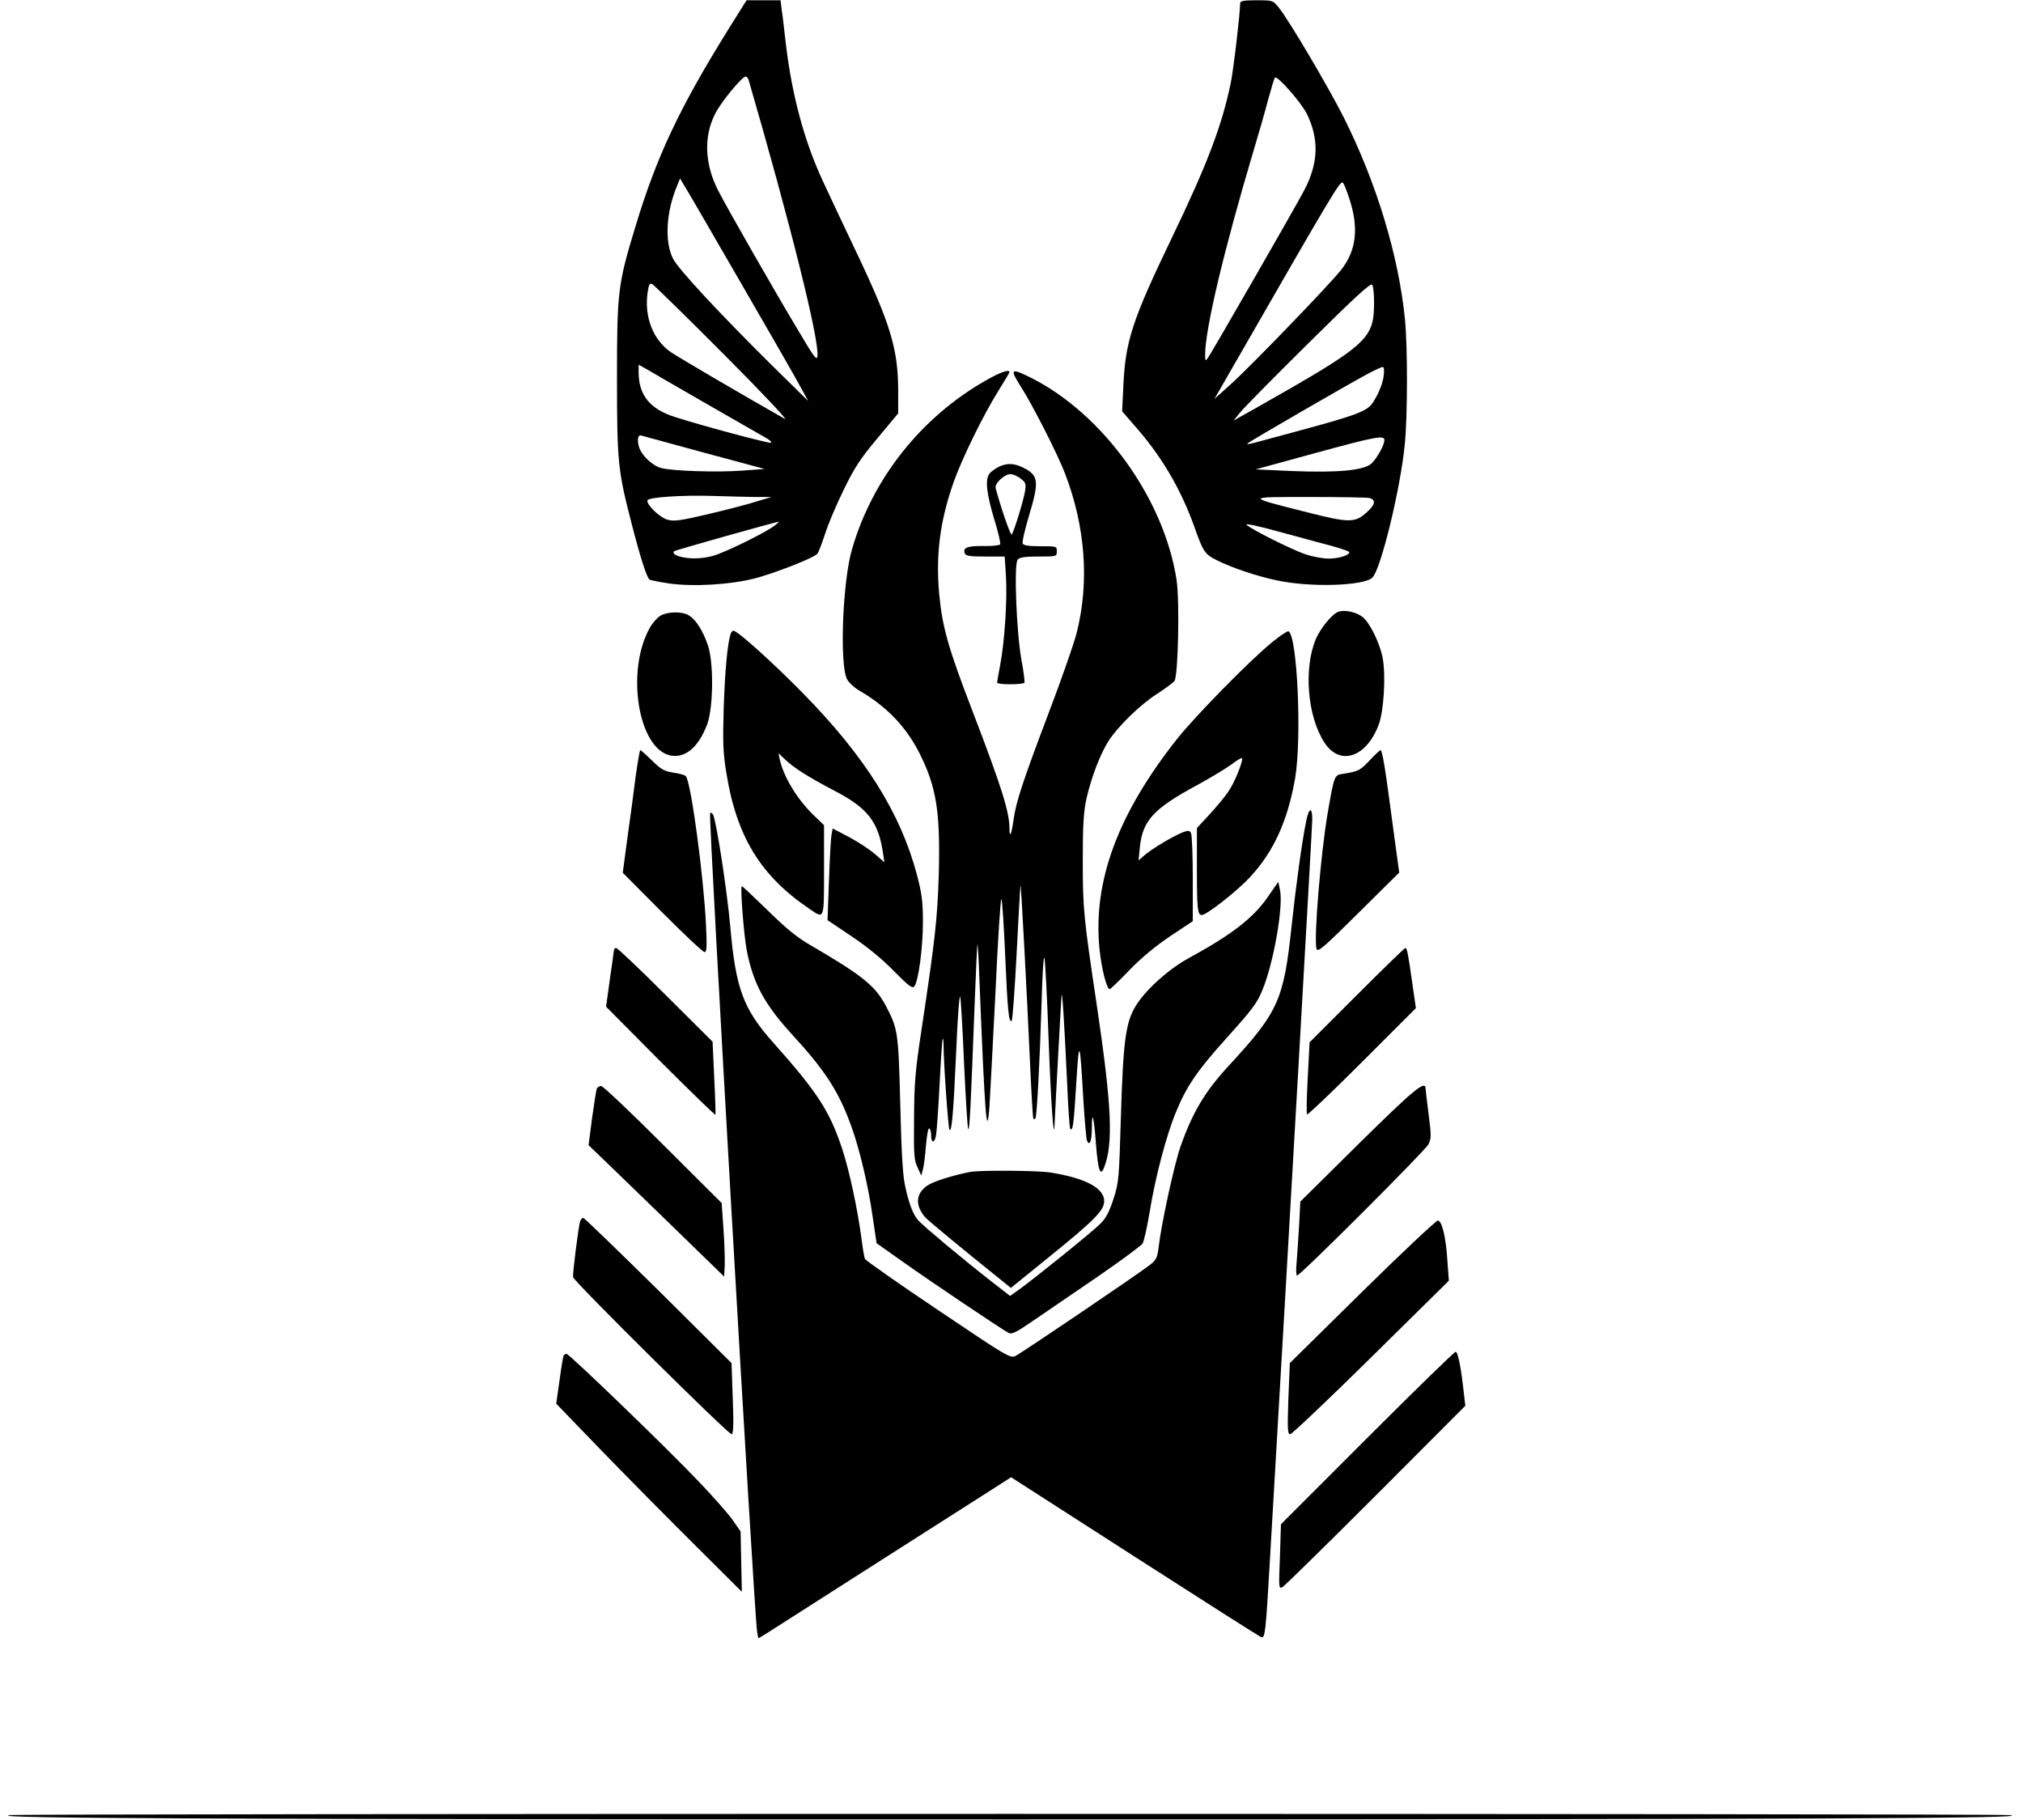 <?xml version="1.0" encoding="UTF-8" standalone="yes"?>
<svg version="1.0" xmlns="http://www.w3.org/2000/svg" width="736pt" height="662pt" viewBox="0 0 982 883" preserveAspectRatio="xMidYMid meet">
  <g transform="translate(0,883) scale(0.1,-0.1)" fill="#000000" stroke="none">
    <path d="M3538 8693 c-241 -388 -350 -619 -454 -963 -85 -280 -89 -315 -89
-735 0 -410 5 -450 71 -705 43 -168 74 -263 87 -272 6 -3 49 -12 96 -19 118
-16 291 -6 412 24 100 26 292 101 307 121 5 6 22 49 37 96 15 47 56 144 91
215 52 107 81 151 164 250 l100 120 0 106 c0 204 -36 325 -202 674 -55 116
-129 272 -164 348 -90 194 -149 414 -179 662 -8 72 -17 149 -21 173 l-5 42
-83 0 -82 0 -86 -137z m96 -250 c204 -703 343 -1260 334 -1340 -3 -24 -16 -6
-89 117 -124 207 -344 592 -390 681 -68 129 -75 265 -18 377 27 56 131 182
149 182 5 0 11 -8 14 -17z m-33 -993 c132 -228 259 -449 281 -490 l41 -75
-188 185 c-247 245 -441 454 -467 504 -43 82 -35 229 19 356 l14 35 30 -50
c17 -27 138 -237 270 -465z m-86 -340 c182 -182 314 -323 295 -312 -205 116
-507 293 -552 323 -88 60 -132 172 -114 293 6 39 10 45 24 37 9 -6 166 -159
347 -341z m-90 -236 c132 -76 260 -149 284 -163 25 -13 40 -26 33 -29 -11 -3
-322 79 -465 125 -121 38 -177 106 -177 217 l0 37 43 -24 c23 -14 150 -87 282
-163z m-7 -240 l294 -79 -109 -8 c-124 -9 -341 -2 -395 13 -44 13 -96 63 -107
105 -9 35 -4 58 13 52 6 -2 143 -39 304 -83z m242 -215 l85 0 -80 -24 c-44
-14 -150 -41 -235 -61 -133 -31 -160 -34 -191 -25 -39 12 -103 75 -96 94 5 15
173 26 322 21 61 -2 148 -4 195 -5z m100 -139 c-42 -33 -236 -128 -296 -146
-36 -10 -78 -15 -116 -12 -54 4 -90 20 -75 34 4 5 486 140 507 143 3 0 -6 -8
-20 -19z"/>
    <path d="M6020 8816 c0 -47 -33 -329 -46 -389 -43 -206 -113 -392 -289 -757
-189 -393 -222 -495 -232 -710 l-6 -125 78 -90 c121 -141 209 -294 272 -469
44 -125 51 -135 112 -165 67 -34 190 -76 286 -96 161 -36 426 -28 467 13 41
40 137 435 157 646 14 139 14 472 1 607 -31 310 -138 663 -298 982 -73 145
-269 477 -315 532 -28 35 -30 35 -108 35 -60 0 -79 -3 -79 -14z m324 -538 c60
-123 56 -240 -14 -372 -40 -77 -444 -779 -466 -811 -13 -18 -14 -17 -14 15 0
125 92 510 235 990 24 80 56 190 70 245 15 55 30 104 33 109 9 16 127 -118
156 -176z m205 -408 c48 -144 36 -254 -40 -350 -56 -71 -440 -469 -536 -555
l-78 -70 26 45 c573 997 585 1018 599 1003 4 -4 17 -37 29 -73z m121 -505 c0
-181 -28 -205 -573 -514 l-109 -61 30 37 c16 21 166 173 332 337 229 227 304
296 311 285 5 -8 9 -45 9 -84z m46 -362 c-3 -26 -19 -69 -35 -97 -43 -78 -31
-73 -600 -226 -19 -5 -30 -5 -25 -1 11 11 497 292 582 337 35 19 68 34 74 34
7 0 8 -17 4 -47z m4 -308 c0 -24 -35 -87 -63 -114 -37 -33 -164 -45 -387 -36
l-175 8 285 78 c300 82 340 89 340 64z m-72 -281 c31 -9 28 -31 -9 -65 -61
-57 -85 -57 -295 -4 -300 76 -301 74 11 74 149 0 280 -2 293 -5z m-175 -235
c42 -12 77 -24 77 -28 0 -15 -52 -31 -101 -31 -27 0 -78 9 -112 21 -67 22
-271 125 -287 144 -5 7 70 -10 168 -37 97 -26 212 -58 255 -69z"/>
    <path d="M4786 6985 c-315 -179 -551 -477 -650 -819 -46 -156 -61 -556 -25
-630 8 -17 36 -43 64 -59 130 -76 224 -174 289 -303 82 -164 101 -284 93 -589
-7 -214 -17 -308 -82 -740 -32 -209 -37 -266 -38 -440 -2 -177 0 -205 17 -240
l18 -40 8 30 c5 17 11 69 15 118 4 48 11 85 16 81 5 -3 9 -18 9 -35 0 -39 18
-37 24 4 3 17 11 129 17 247 6 118 13 217 15 219 2 2 4 -9 4 -25 0 -90 23
-410 29 -417 11 -11 19 76 33 392 6 150 15 265 19 255 3 -11 12 -160 19 -331
8 -172 17 -313 20 -313 7 0 11 84 31 605 6 160 12 291 14 293 1 2 6 -72 9
-165 27 -671 36 -792 49 -623 3 47 16 295 29 552 12 258 25 462 29 455 4 -6
12 -127 18 -267 12 -275 18 -337 32 -323 4 4 15 152 24 328 9 176 17 324 19
329 2 10 29 -483 47 -884 6 -135 13 -247 15 -249 2 -2 7 -2 10 1 7 8 21 265
30 563 4 144 10 235 14 215 4 -19 13 -195 20 -390 11 -302 25 -509 29 -420 5
115 32 610 34 630 3 30 13 -123 27 -424 5 -121 12 -221 15 -224 13 -13 17 20
29 215 14 232 18 224 35 -78 6 -97 14 -184 17 -193 12 -31 24 -4 24 56 0 98
10 61 20 -73 10 -130 22 -162 40 -113 45 116 36 299 -34 773 -66 442 -70 477
-70 716 0 174 4 237 18 300 23 102 67 218 108 281 47 72 153 175 234 227 39
25 77 53 85 63 18 22 26 391 10 492 -61 393 -355 801 -703 978 -102 51 -108
46 -53 -41 56 -86 180 -331 214 -420 100 -259 120 -530 57 -777 -13 -51 -73
-223 -134 -383 -127 -336 -159 -432 -172 -522 -10 -73 -20 -94 -20 -42 0 80
-39 203 -181 573 -115 299 -145 403 -160 564 -17 188 3 350 68 537 40 116 147
334 221 452 29 46 52 85 52 88 0 15 -45 0 -114 -40z"/>
    <path d="M4845 6564 c-16 -9 -36 -23 -42 -32 -22 -27 -14 -96 22 -217 20 -64
33 -120 30 -126 -4 -5 -40 -9 -81 -8 -78 1 -101 -8 -91 -35 5 -13 24 -16 100
-16 l94 0 6 -95 c7 -109 -6 -318 -28 -432 -8 -43 -15 -81 -15 -85 0 -5 29 -8
64 -8 36 0 67 3 69 8 2 4 -4 54 -15 112 -24 135 -37 462 -18 485 9 11 34 15
101 15 88 0 89 0 89 25 0 25 -1 25 -80 25 -59 0 -82 4 -86 14 -3 7 11 66 30
131 51 168 48 198 -24 235 -47 24 -84 25 -125 4z m110 -56 c24 -18 26 -26 21
-59 -7 -46 -55 -201 -65 -212 -6 -6 -52 128 -78 225 -6 23 43 68 72 68 12 0
35 -10 50 -22z"/>
    <path d="M6494 5861 c-30 -13 -83 -78 -106 -130 -61 -143 -42 -377 41 -504 74
-114 201 -74 262 83 27 68 37 246 20 332 -16 75 -65 173 -100 197 -32 23 -88
34 -117 22z"/>
    <path d="M3208 5844 c-15 -8 -38 -33 -52 -57 -120 -208 -59 -593 100 -623 72
-13 135 41 177 152 30 82 32 301 3 384 -24 70 -57 122 -90 143 -31 21 -101 21
-138 1z"/>
    <path d="M3546 5753 c-15 -49 -27 -178 -33 -358 -5 -163 -3 -220 12 -310 49
-313 167 -506 407 -667 70 -48 68 -53 68 190 l0 218 -51 49 c-80 78 -144 183
-164 270 l-6 30 33 -31 c41 -40 115 -86 237 -150 162 -84 214 -150 237 -301
l7 -47 -45 39 c-25 22 -81 59 -126 83 l-80 42 -5 -27 c-4 -16 -9 -116 -13
-223 l-7 -195 119 -80 c76 -51 149 -111 204 -168 70 -71 89 -85 98 -74 20 24
42 187 42 311 0 101 -5 139 -29 231 -79 298 -249 571 -551 879 -147 150 -320
306 -340 306 -5 0 -11 -8 -14 -17z"/>
    <path d="M6175 5714 c-107 -87 -372 -357 -461 -469 -288 -364 -409 -691 -377
-1018 10 -99 35 -197 50 -197 3 0 47 42 97 94 59 61 129 118 199 165 l107 71
0 208 c0 114 -4 213 -9 221 -8 12 -14 12 -43 1 -48 -20 -142 -76 -179 -107
l-32 -28 6 64 c14 130 65 186 277 301 63 34 139 80 168 101 28 22 52 35 52 29
0 -26 -40 -122 -68 -162 -16 -24 -57 -73 -91 -110 l-61 -66 0 -195 c0 -199 3
-227 24 -227 23 0 171 116 233 183 115 123 184 274 220 482 33 196 10 698 -33
712 -5 2 -41 -22 -79 -53z"/>
    <path d="M3085 5058 c-9 -73 -27 -207 -40 -298 l-22 -165 191 -192 c106 -106
198 -193 206 -193 11 0 12 25 7 133 -12 241 -73 694 -98 721 -4 5 -31 13 -60
17 -45 7 -61 16 -104 59 -28 27 -53 50 -57 50 -3 0 -13 -60 -23 -132z"/>
    <path d="M6648 5140 c-45 -48 -54 -53 -130 -65 -41 -6 -41 -6 -73 -189 -34
-199 -69 -619 -54 -661 6 -17 35 8 204 176 l197 195 -32 235 c-36 276 -50 359
-59 359 -3 0 -27 -22 -53 -50z"/>
    <path d="M6341 4848 c-21 -101 -50 -314 -71 -508 -38 -362 -64 -420 -304 -680
-117 -127 -176 -225 -236 -395 -30 -87 -92 -370 -106 -488 -6 -50 -11 -61 -43
-86 -59 -46 -625 -429 -653 -442 -25 -11 -46 2 -374 223 -191 128 -350 240
-355 248 -4 8 -12 56 -18 105 -18 136 -59 328 -93 430 -61 184 -120 275 -335
516 -145 163 -182 262 -208 562 -16 178 -68 516 -84 545 -5 8 -11 11 -14 6 -9
-15 214 -3886 228 -3972 l6 -33 37 22 c20 13 237 151 482 308 245 156 504 322
577 368 l131 84 599 -385 c330 -212 606 -388 615 -391 19 -7 22 18 43 385 95
1622 205 3548 205 3584 0 62 -16 58 -29 -6z"/>
    <path d="M6153 4476 c-71 -102 -175 -182 -384 -296 -97 -53 -211 -156 -257
-233 -48 -80 -60 -170 -71 -537 -9 -301 -10 -319 -36 -398 -20 -62 -36 -93
-63 -120 -39 -39 -316 -263 -394 -319 l-45 -32 -104 81 c-128 100 -318 259
-341 285 -25 27 -46 82 -64 166 -12 52 -18 160 -24 397 -9 353 -11 367 -71
481 -52 97 -115 147 -369 295 -61 35 -118 82 -204 167 -66 64 -122 117 -125
117 -9 0 10 -244 25 -318 32 -157 85 -255 217 -400 164 -178 230 -281 291
-452 39 -108 81 -286 102 -434 l19 -129 130 -92 c131 -93 473 -323 510 -343
17 -9 36 1 125 62 58 40 197 135 309 211 112 77 209 149 217 160 7 11 22 79
34 150 27 168 81 375 129 490 49 121 106 204 239 351 132 147 153 174 180 240
54 130 103 407 85 487 l-8 38 -52 -75z"/>
    <path d="M2980 4218 c-1 -7 -9 -71 -20 -143 l-18 -130 263 -265 c145 -145 266
-262 268 -260 1 3 -1 84 -6 180 l-8 175 -229 228 c-125 125 -233 227 -239 227
-6 0 -11 -6 -11 -12z"/>
    <path d="M6586 4001 l-229 -229 -9 -172 c-5 -95 -7 -175 -3 -178 3 -3 123 111
267 255 l261 261 -17 118 c-21 148 -26 174 -34 174 -4 0 -110 -103 -236 -229z"/>
    <path d="M2897 3547 c-3 -7 -13 -72 -23 -143 l-17 -131 144 -139 c79 -76 227
-220 329 -319 l185 -180 3 50 c1 28 -1 108 -6 179 l-9 128 -285 284 c-156 156
-291 284 -300 284 -9 0 -18 -6 -21 -13z"/>
    <path d="M6596 3280 l-284 -281 -6 -117 c-4 -64 -9 -145 -12 -179 -4 -35 -2
-63 2 -63 16 0 621 605 638 637 14 29 14 42 1 144 -8 62 -15 119 -15 126 0 44
-57 -4 -324 -267z"/>
    <path d="M4710 3143 c-60 -11 -147 -36 -188 -55 -76 -36 -87 -103 -29 -167 18
-19 170 -145 373 -308 l41 -33 184 149 c219 177 269 227 269 272 0 64 -92 112
-260 139 -63 10 -339 12 -390 3z"/>
    <path d="M2816 2903 c-9 -32 -37 -254 -34 -271 4 -21 752 -762 769 -762 9 0
11 42 6 173 l-6 172 -355 353 c-196 193 -360 352 -365 352 -5 0 -12 -8 -15
-17z"/>
    <path d="M6613 2562 l-352 -347 -7 -172 c-5 -150 -4 -173 9 -173 8 0 185 168
392 372 l378 373 -7 95 c-7 116 -26 194 -46 197 -8 1 -173 -154 -367 -345z"/>
    <path d="M6637 1852 l-419 -419 -5 -158 c-6 -153 -6 -157 13 -147 10 6 214
206 453 445 l434 435 -7 59 c-13 123 -29 203 -40 203 -6 0 -199 -188 -429
-418z"/>
    <path d="M2736 2252 c-2 -4 -12 -59 -20 -121 l-16 -113 229 -237 c126 -130
329 -335 451 -456 l221 -220 -3 146 -3 147 -37 53 c-20 30 -97 117 -170 193
-151 159 -625 616 -638 616 -5 0 -11 -4 -14 -8z"/>
    <path d="M50 21 c-145 -16 1078 -21 4855 -21 3841 0 4997 5 4850 21 -74 8
-9629 8 -9705 0z"/>
  </g>
</svg>